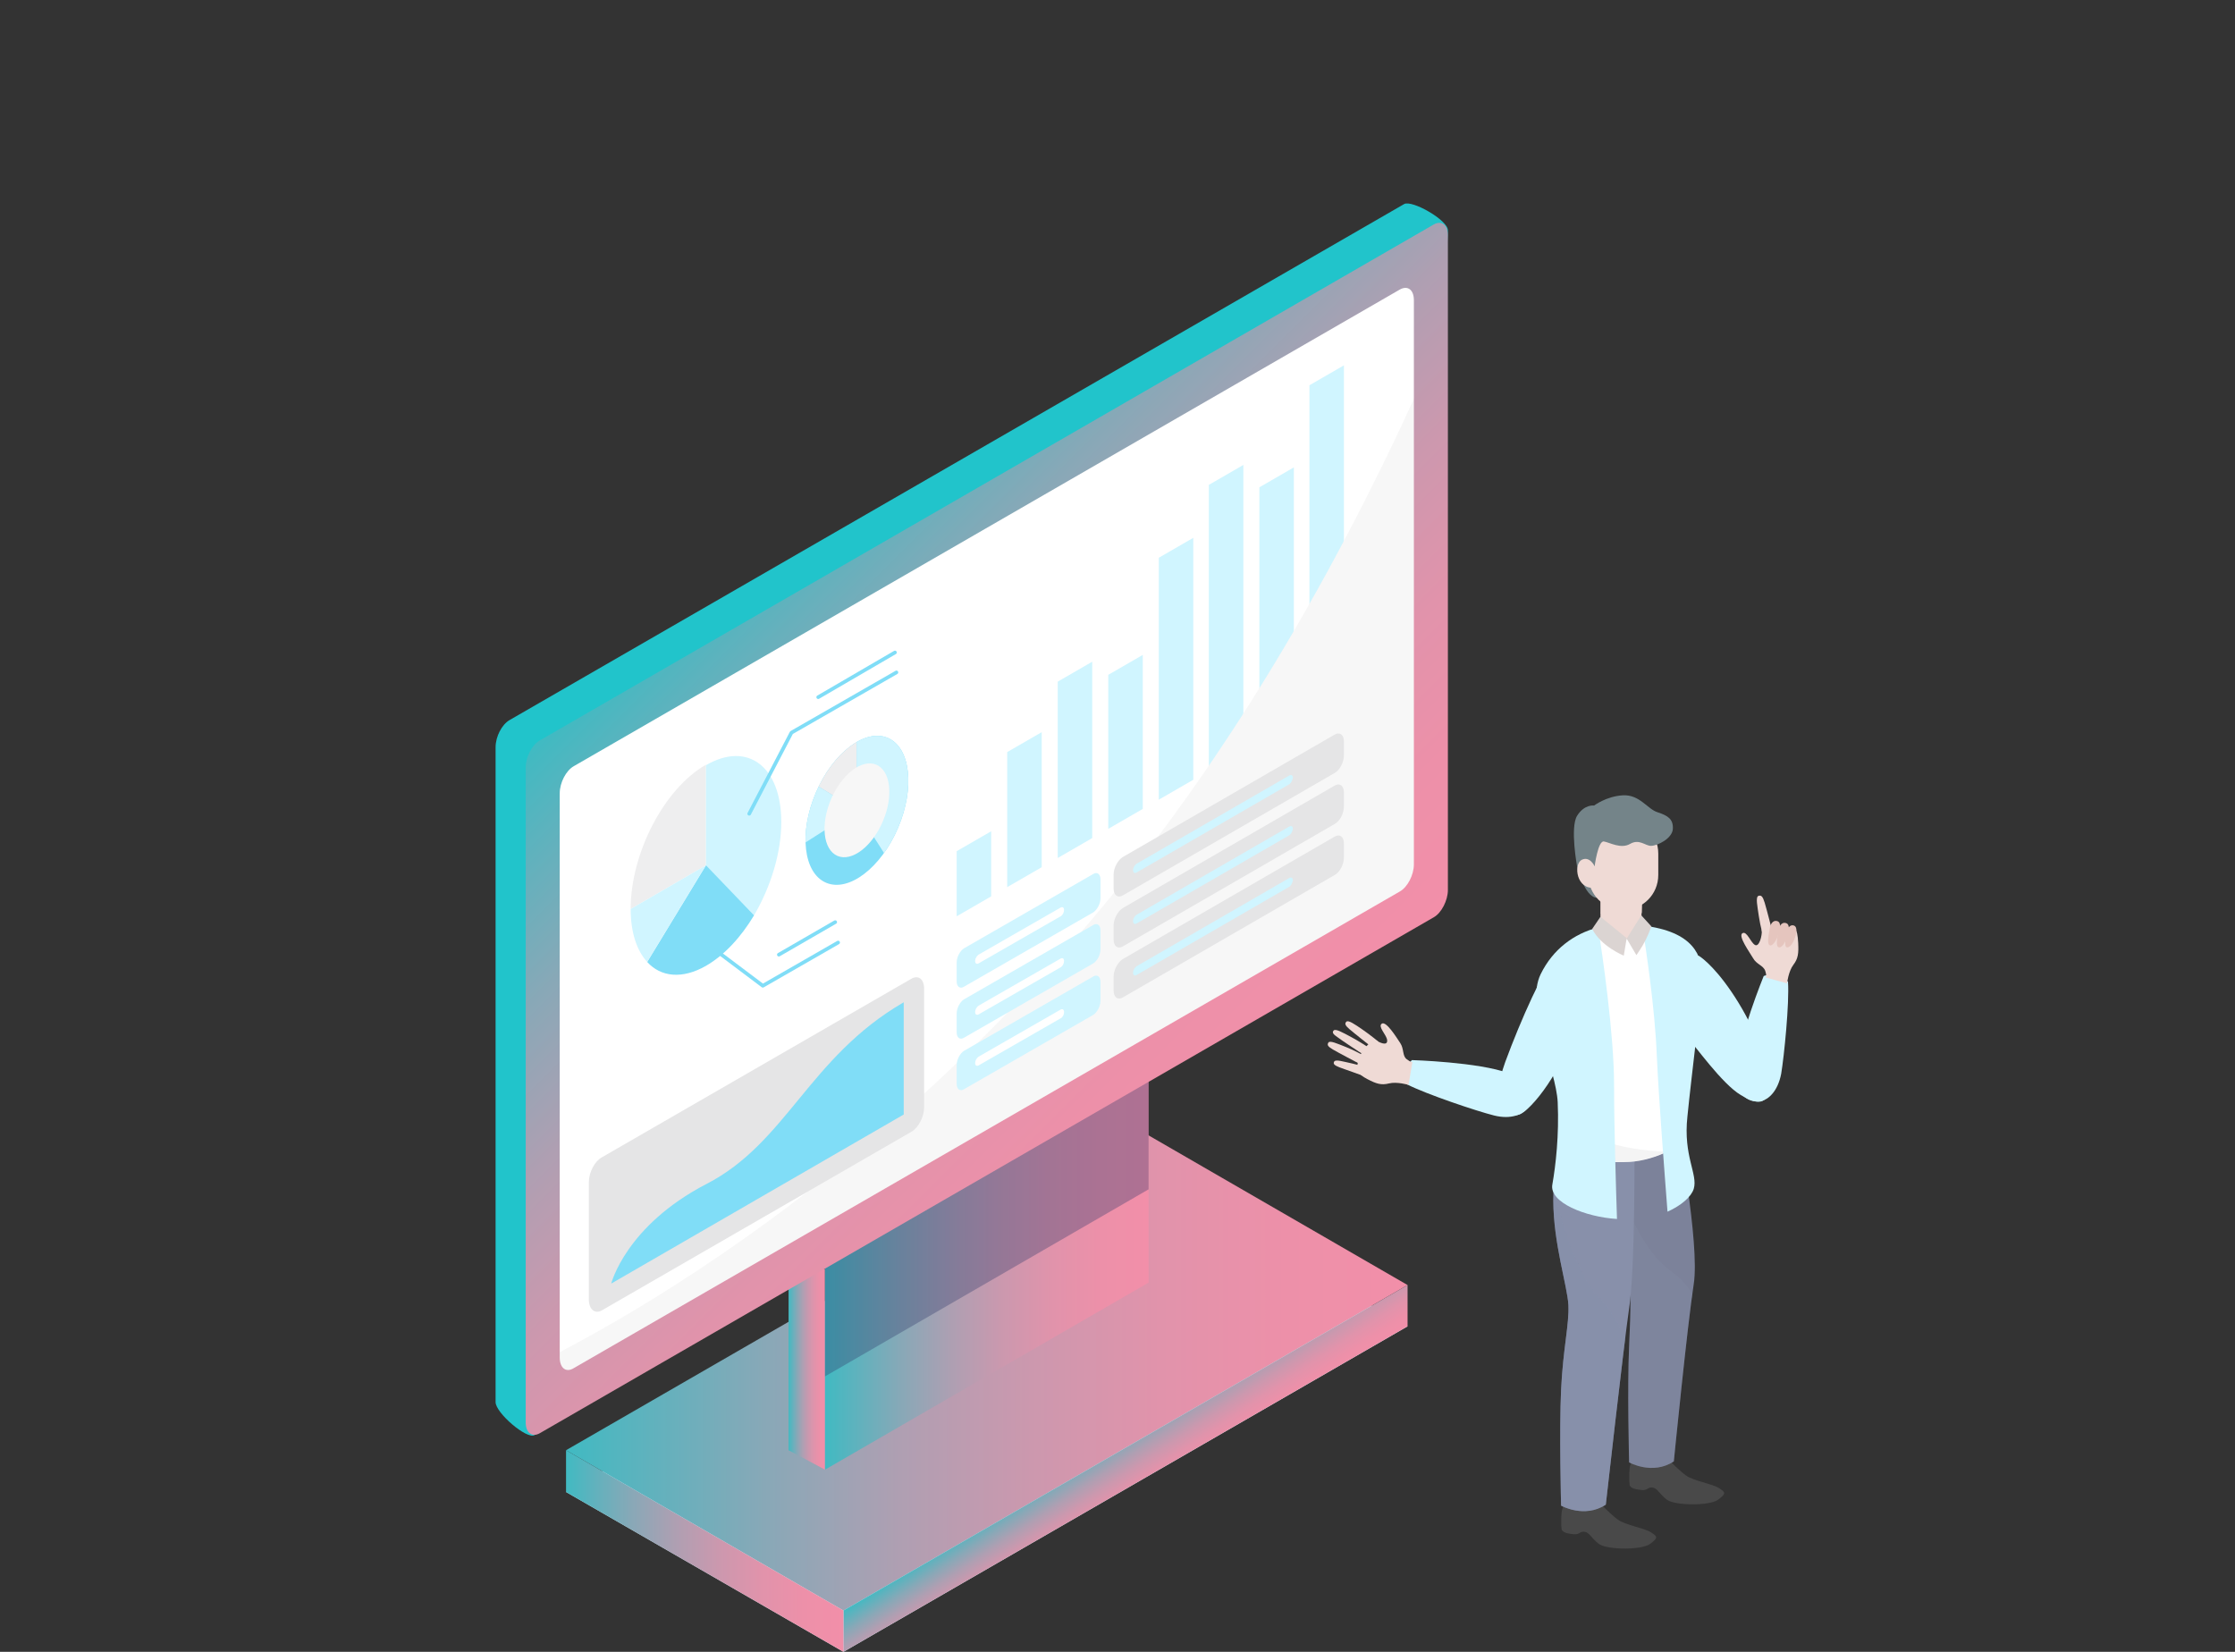 <?xml version="1.0" encoding="utf-8"?>
<!-- Generator: Adobe Illustrator 27.7.0, SVG Export Plug-In . SVG Version: 6.00 Build 0)  -->
<svg version="1.1" id="レイヤー_1" xmlns="http://www.w3.org/2000/svg" xmlns:xlink="http://www.w3.org/1999/xlink" x="0px"
	 y="0px" viewBox="0 0 460 340" style="enable-background:new 0 0 460 340;" xml:space="preserve">
<rect x="0" y="0" width="460" height="340" fill="#333333" stroke="none"/>
<style type="text/css">
	.st0{fill:#D0F5FF;}
	.st1{fill:url(#SVGID_1_);}
	.st2{fill:url(#SVGID_00000022545461242749895560000010275922611169425061_);}
	.st3{fill:url(#SVGID_00000011719566723096194240000007180501919248677304_);}
	.st4{opacity:0.35;fill:#32396B;enable-background:new    ;}
	.st5{fill:#21C4CB;}
	.st6{fill:#FFFFFF;}
	.st7{clip-path:url(#SVGID_00000045605929216775502850000017633760733786803355_);}
	.st8{fill:#F7F7F7;}
	.st9{fill:url(#SVGID_00000126295005675605052570000004672556287834733969_);}
	.st10{fill:#EEEEEF;}
	.st11{fill:#80DDF7;}
	.st12{fill:none;stroke:#80DDF7;stroke-width:0.75;stroke-linecap:round;stroke-linejoin:round;}
	.st13{clip-path:url(#SVGID_00000150810919945302299410000009229688261428130200_);}
	.st14{fill:#E5E5E6;}
	.st15{fill:url(#SVGID_00000171694537122835972490000009279379659023375238_);}
	.st16{fill:url(#SVGID_00000060718097522506750270000011579656884677256856_);}
	.st17{fill:#EFDAD5;}
	.st18{fill:#E5C5BE;}
	.st19{fill:#748489;}
	.st20{fill:#494949;}
	.st21{fill:#7C829A;}
	.st22{clip-path:url(#SVGID_00000168805095399345392660000010841415108541136825_);}
	.st23{opacity:0.24;fill:#8890AA;enable-background:new    ;}
	.st24{fill:#8890AA;}
	.st25{clip-path:url(#SVGID_00000166640714321599467120000006176585223104232832_);}
	.st26{opacity:0.3;fill:#8890AA;enable-background:new    ;}
	.st27{clip-path:url(#SVGID_00000067948607067829414260000015580759178959218107_);}
	.st28{opacity:0.32;fill:#DBDCDC;enable-background:new    ;}
	.st29{clip-path:url(#SVGID_00000113340910362704649230000013872363270381036439_);}
	.st30{fill:#DBD4D2;}
</style>
<g>
	<g id="_レイヤー_2">
		<g id="_レイヤー_1-2">
			<polygon class="st0" points="289.7,273 173.6,340 116.5,307.1 232.6,240 			"/>
			
				<linearGradient id="SVGID_1_" gradientUnits="userSpaceOnUse" x1="116.471" y1="60.517" x2="289.731" y2="60.517" gradientTransform="matrix(1 0 0 -1 0 342)">
				<stop  offset="0" style="stop-color:#40BAC2"/>
				<stop  offset="8.400000e-02" style="stop-color:#5BB3BE"/>
				<stop  offset="0.24" style="stop-color:#89A8B7"/>
				<stop  offset="0.397" style="stop-color:#AF9FB2"/>
				<stop  offset="0.553" style="stop-color:#CC98AE"/>
				<stop  offset="0.706" style="stop-color:#E193AB"/>
				<stop  offset="0.856" style="stop-color:#ED90A9"/>
				<stop  offset="1" style="stop-color:#F28FA9"/>
			</linearGradient>
			<polygon class="st1" points="289.7,264.5 173.6,331.5 116.5,298.5 232.6,231.5 			"/>
			
				<linearGradient id="SVGID_00000083065719778578462530000006801574809534731144_" gradientUnits="userSpaceOnUse" x1="162.265" y1="60.157" x2="169.818" y2="60.157" gradientTransform="matrix(1 0 0 -1 0 342)">
				<stop  offset="0" style="stop-color:#40BAC2"/>
				<stop  offset="8.400000e-02" style="stop-color:#5BB3BE"/>
				<stop  offset="0.24" style="stop-color:#89A8B7"/>
				<stop  offset="0.397" style="stop-color:#AF9FB2"/>
				<stop  offset="0.553" style="stop-color:#CC98AE"/>
				<stop  offset="0.706" style="stop-color:#E193AB"/>
				<stop  offset="0.856" style="stop-color:#ED90A9"/>
				<stop  offset="1" style="stop-color:#F28FA9"/>
			</linearGradient>
			<polygon style="fill:url(#SVGID_00000083065719778578462530000006801574809534731144_);" points="162.3,261.2 169.8,261.2 
				169.8,302.5 162.3,298.5 			"/>
			
				<linearGradient id="SVGID_00000169536774393117505980000011353848102081682569_" gradientUnits="userSpaceOnUse" x1="169.818" y1="83.115" x2="236.384" y2="83.115" gradientTransform="matrix(1 0 0 -1 0 342)">
				<stop  offset="0" style="stop-color:#40BAC2"/>
				<stop  offset="8.400000e-02" style="stop-color:#5BB3BE"/>
				<stop  offset="0.24" style="stop-color:#89A8B7"/>
				<stop  offset="0.397" style="stop-color:#AF9FB2"/>
				<stop  offset="0.553" style="stop-color:#CC98AE"/>
				<stop  offset="0.706" style="stop-color:#E193AB"/>
				<stop  offset="0.856" style="stop-color:#ED90A9"/>
				<stop  offset="1" style="stop-color:#F28FA9"/>
			</linearGradient>
			<polygon style="fill:url(#SVGID_00000169536774393117505980000011353848102081682569_);" points="236.4,264 169.8,302.5 
				169.8,253.7 236.4,215.3 			"/>
			<polygon class="st4" points="236.4,244.8 169.8,283.3 169.8,253.7 236.4,215.3 			"/>
			<path class="st5" d="M289,184.6L110,295.4c-1.6,0.9-8-4.6-8-6.8V153.8c0-2.2,1.3-4.7,2.9-5.6L289,42c1.6-0.9,9,3.3,9,5.4L292,179
				C292,181.1,290.6,183.6,289,184.6L289,184.6z"/>
			<polygon class="st6" points="294.5,184.4 111.7,290 111.7,156.8 294.5,51.2 			"/>
			<polygon class="st0" points="204,184.5 196.9,188.6 196.9,175.2 204,171.1 			"/>
			<polygon class="st0" points="214.4,178.5 207.3,182.6 207.3,154.8 214.4,150.7 			"/>
			<polygon class="st0" points="224.8,172.5 217.7,176.6 217.7,140.3 224.8,136.2 			"/>
			<polygon class="st0" points="235.2,166.5 228.1,170.6 228.1,138.9 235.2,134.8 			"/>
			<polygon class="st0" points="245.6,160.5 238.5,164.6 238.5,114.8 245.6,110.7 			"/>
			<polygon class="st0" points="255.9,154.5 248.8,158.6 248.8,99.8 255.9,95.7 			"/>
			<polygon class="st0" points="266.3,148.5 259.2,152.6 259.2,100.3 266.3,96.2 			"/>
			<polygon class="st0" points="276.6,142.5 269.5,146.6 269.5,79.3 276.6,75.2 			"/>
			<g>
				<defs>
					<polygon id="SVGID_00000010993692571507504870000011654068703199648153_" points="294.5,184.4 111.7,290 111.7,156.8 
						294.5,51.2 					"/>
				</defs>
				<clipPath id="SVGID_00000041263911544954091740000018083631357182187413_">
					<use xlink:href="#SVGID_00000010993692571507504870000011654068703199648153_"  style="overflow:visible;"/>
				</clipPath>
				<g style="clip-path:url(#SVGID_00000041263911544954091740000018083631357182187413_);">
					<path class="st8" d="M99.9,285.6c0,0,71.8-28.5,133.6-107.1C295.3,99.8,321.6,0,321.6,0l1.9,205.4L89.8,333.4L99.9,285.6
						L99.9,285.6z"/>
				</g>
			</g>
			
				<linearGradient id="SVGID_00000172438079915692672480000009809028394809944193_" gradientUnits="userSpaceOnUse" x1="147.904" y1="226.594" x2="258.299" y2="116.201" gradientTransform="matrix(1 0 0 -1 0 342)">
				<stop  offset="0" style="stop-color:#40BAC2"/>
				<stop  offset="8.400000e-02" style="stop-color:#5BB3BE"/>
				<stop  offset="0.24" style="stop-color:#89A8B7"/>
				<stop  offset="0.397" style="stop-color:#AF9FB2"/>
				<stop  offset="0.553" style="stop-color:#CC98AE"/>
				<stop  offset="0.706" style="stop-color:#E193AB"/>
				<stop  offset="0.856" style="stop-color:#ED90A9"/>
				<stop  offset="1" style="stop-color:#F28FA9"/>
			</linearGradient>
			<path style="fill:url(#SVGID_00000172438079915692672480000009809028394809944193_);" d="M295.1,188.8L111.1,295
				c-1.6,0.9-2.9-0.1-2.9-2.2V158c0-2.2,1.3-4.7,2.9-5.6l184-106.2c1.6-0.9,2.9,0.1,2.9,2.2v134.8
				C298,185.3,296.7,187.9,295.1,188.8L295.1,188.8z M118.1,281.6l170-98.1c1.6-0.9,2.9-3.4,2.9-5.6V61.8c0-2.2-1.3-3.1-2.9-2.2
				l-170,98.1c-1.6,0.9-2.9,3.4-2.9,5.6v116.1C115.2,281.6,116.5,282.6,118.1,281.6L118.1,281.6z"/>
			<path class="st10" d="M145.3,157.4c-8.6,4.9-15.5,18.2-15.5,29.7l15.5-9V157.4z"/>
			<path class="st0" d="M155.2,188.4c3.4-5.8,5.6-12.8,5.6-19.2c0-11.4-6.9-16.7-15.5-11.7v20.7L155.2,188.4L155.2,188.4z"/>
			<path class="st11" d="M133.2,198c2.8,3.1,7.2,3.6,12.1,0.8c3.8-2.2,7.2-5.9,9.9-10.4l-9.9-10.3L133.2,198z"/>
			<path class="st0" d="M145.3,178.1l-15.5,9c0,4.9,1.3,8.6,3.4,10.9L145.3,178.1L145.3,178.1z"/>
			<polyline class="st12" points="154.2,167.5 162.9,150.8 184.5,138.4 			"/>
			<line class="st12" x1="168.4" y1="143.5" x2="184.2" y2="134.3"/>
			<polyline class="st12" points="145.3,194.1 157,202.9 172.5,194 			"/>
			<line class="st12" x1="160.3" y1="196.5" x2="171.9" y2="189.8"/>
			<g>
				<defs>
					
						<ellipse id="SVGID_00000165234003720639510130000004102107214950005429_" transform="matrix(0.392 -0.92 0.92 0.392 -46.104 263.639)" cx="176.3" cy="166.7" rx="16.2" ry="9.2"/>
				</defs>
				<clipPath id="SVGID_00000005236768043037175100000015608222943059413174_">
					<use xlink:href="#SVGID_00000165234003720639510130000004102107214950005429_"  style="overflow:visible;"/>
				</clipPath>
				<g style="clip-path:url(#SVGID_00000005236768043037175100000015608222943059413174_);">
					
						<ellipse transform="matrix(0.392 -0.92 0.92 0.392 -46.104 263.639)" class="st11" cx="176.3" cy="166.7" rx="16.2" ry="9.2"/>
					<polygon class="st0" points="176.3,148.7 176.3,166.7 184.7,179.9 194.2,145.7 					"/>
					<polygon class="st0" points="176.3,166.7 162.5,175.5 166.7,160.8 					"/>
					<polygon class="st10" points="176.3,148.7 176.3,166.7 166.7,160.8 					"/>
				</g>
			</g>
			
				<ellipse transform="matrix(0.392 -0.92 0.92 0.392 -46.104 263.639)" class="st8" cx="176.3" cy="166.7" rx="10.2" ry="5.8"/>
			<path class="st0" d="M225,187.8l-26.6,15.3c-0.8,0.5-1.5,0-1.5-1.1v-3.9c0-1.1,0.7-2.4,1.5-2.9l26.6-15.3c0.8-0.5,1.5,0,1.5,1.1
				v3.9C226.5,186,225.8,187.3,225,187.8z"/>
			<path class="st14" d="M274.7,159.1l-43.6,25.2c-1,0.6-1.9,0-1.9-1.4v-2.9c0-1.4,0.9-3,1.9-3.6l43.6-25.2c1-0.6,1.9,0,1.9,1.4v2.9
				C276.6,156.8,275.8,158.5,274.7,159.1z"/>
			<path class="st6" d="M218.3,188.6l-16.9,9.7c-0.4,0.2-0.7,0-0.7-0.5l0,0c0-0.5,0.3-1,0.7-1.3l16.9-9.7c0.4-0.2,0.7,0,0.7,0.5l0,0
				C219,187.8,218.7,188.4,218.3,188.6z"/>
			<path class="st0" d="M265.4,161.4l-31.5,18.2c-0.4,0.2-0.7,0-0.7-0.5l0,0c0-0.5,0.3-1,0.7-1.3l31.5-18.2c0.4-0.2,0.7,0,0.7,0.5
				l0,0C266,160.6,265.7,161.2,265.4,161.4z"/>
			<path class="st0" d="M225,198.3l-26.6,15.3c-0.8,0.5-1.5,0-1.5-1.1v-3.9c0-1.1,0.7-2.4,1.5-2.9l26.6-15.3c0.8-0.5,1.5,0,1.5,1.1
				v3.9C226.5,196.6,225.8,197.8,225,198.3z"/>
			<path class="st14" d="M274.7,169.6l-43.6,25.2c-1,0.6-1.9,0-1.9-1.4v-2.9c0-1.4,0.9-3,1.9-3.6l43.6-25.2c1-0.6,1.9,0,1.9,1.4v2.9
				C276.6,167.4,275.8,169,274.7,169.6z"/>
			<path class="st6" d="M218.3,199.1l-16.9,9.7c-0.4,0.2-0.7,0-0.7-0.5l0,0c0-0.5,0.3-1,0.7-1.3l16.9-9.7c0.4-0.2,0.7,0,0.7,0.5l0,0
				C219,198.3,218.7,198.9,218.3,199.1z"/>
			<path class="st0" d="M265.4,171.9l-31.5,18.2c-0.4,0.2-0.7,0-0.7-0.5l0,0c0-0.5,0.3-1,0.7-1.3l31.5-18.2c0.4-0.2,0.7,0,0.7,0.5
				l0,0C266,171.2,265.7,171.7,265.4,171.9z"/>
			<path class="st0" d="M225,208.9l-26.6,15.3c-0.8,0.5-1.5,0-1.5-1.1v-3.9c0-1.1,0.7-2.4,1.5-2.9l26.6-15.3c0.8-0.5,1.5,0,1.5,1.1
				v3.9C226.5,207.1,225.8,208.4,225,208.9z"/>
			<path class="st14" d="M274.7,180.1l-43.6,25.2c-1,0.6-1.9,0-1.9-1.4V201c0-1.4,0.9-3,1.9-3.6l43.6-25.2c1-0.6,1.9,0,1.9,1.4v2.9
				C276.6,177.9,275.8,179.5,274.7,180.1z"/>
			<path class="st6" d="M218.3,209.6l-16.9,9.7c-0.4,0.2-0.7,0-0.7-0.5l0,0c0-0.5,0.3-1,0.7-1.3l16.9-9.7c0.4-0.2,0.7,0,0.7,0.5l0,0
				C219,208.9,218.7,209.4,218.3,209.6z"/>
			<path class="st0" d="M265.4,182.5l-31.5,18.2c-0.4,0.2-0.7,0-0.7-0.5l0,0c0-0.5,0.3-1,0.7-1.3l31.5-18.2c0.4-0.2,0.7,0,0.7,0.5
				l0,0C266,181.7,265.7,182.3,265.4,182.5z"/>
			<path class="st14" d="M123.9,269.7l63.6-36.7c1.5-0.8,2.7-3.1,2.7-5.1v-24.4c0-2-1.2-2.9-2.7-2l-63.6,36.7
				c-1.5,0.8-2.7,3.1-2.7,5.1v24.4C121.3,269.6,122.5,270.5,123.9,269.7L123.9,269.7z"/>
			<path class="st11" d="M186,206.3v23.1l-60.2,34.8c0,0,3-11.9,19.6-20.5C161.9,235.2,166.5,217.6,186,206.3L186,206.3z"/>
			
				<linearGradient id="SVGID_00000160899470288235730430000006307838739657769105_" gradientUnits="userSpaceOnUse" x1="227.075" y1="46.565" x2="236.266" y2="32.939" gradientTransform="matrix(1 0 0 -1 0 342)">
				<stop  offset="0" style="stop-color:#40BAC2"/>
				<stop  offset="8.400000e-02" style="stop-color:#5BB3BE"/>
				<stop  offset="0.24" style="stop-color:#89A8B7"/>
				<stop  offset="0.397" style="stop-color:#AF9FB2"/>
				<stop  offset="0.553" style="stop-color:#CC98AE"/>
				<stop  offset="0.706" style="stop-color:#E193AB"/>
				<stop  offset="0.856" style="stop-color:#ED90A9"/>
				<stop  offset="1" style="stop-color:#F28FA9"/>
			</linearGradient>
			<polygon style="fill:url(#SVGID_00000160899470288235730430000006307838739657769105_);" points="289.7,264.5 289.7,273 
				173.6,340 173.6,331.5 			"/>
			
				<linearGradient id="SVGID_00000082342515125700121140000007252188458462889128_" gradientUnits="userSpaceOnUse" x1="116.471" y1="22.725" x2="173.61" y2="22.725" gradientTransform="matrix(1 0 0 -1 0 342)">
				<stop  offset="0" style="stop-color:#40BAC2"/>
				<stop  offset="8.400000e-02" style="stop-color:#5BB3BE"/>
				<stop  offset="0.24" style="stop-color:#89A8B7"/>
				<stop  offset="0.397" style="stop-color:#AF9FB2"/>
				<stop  offset="0.553" style="stop-color:#CC98AE"/>
				<stop  offset="0.706" style="stop-color:#E193AB"/>
				<stop  offset="0.856" style="stop-color:#ED90A9"/>
				<stop  offset="1" style="stop-color:#F28FA9"/>
			</linearGradient>
			<polygon style="fill:url(#SVGID_00000082342515125700121140000007252188458462889128_);" points="116.5,298.5 116.5,307.1 
				173.6,340 173.6,331.5 			"/>
			<path class="st0" d="M349.6,196.7c0,0,2.8,1.6,6.8,7.5s7.1,13,7.5,18.1c0.4,5.1-1.7,5.4-5.6,3.1s-9.5-10.3-11.3-12.2
				S340.4,196.3,349.6,196.7L349.6,196.7z"/>
			<path class="st0" d="M368,202.1c0.3,4.4-0.8,15.3-1.4,18.9c-0.7,3.7-2.7,5.3-4,5.6c-1.3,0.4-5.6,0.2-5.2-6.4
				c0.4-6.6,5.6-19.3,5.6-19.3s0.7-0.4,2.4-0.2S368,202.1,368,202.1L368,202.1z"/>
			<path class="st17" d="M363.4,201.2c0,0,0.3-0.2-0.1-1.4c-0.4-1.1-1.8-1.3-2.5-2.6c-0.7-1.2-3.1-4.5-2.2-5.1s1.7,1.9,2.6,2.4
				c0.9,0.5,1.5-2,1.4-3c-0.1-1,1.9-1,4.4-0.7c2.5,0.3,2.9-0.2,3.1,3.3c0.1,2.1,0,3.2-1,4.5c-1,1.3-1.3,3.8-1.3,3.8L363.4,201.2
				L363.4,201.2z"/>
			<path class="st17" d="M363,193.1c0,0-0.7-2.4-1-4.5s-0.7-3.9-0.1-4.2c0.6-0.2,0.9,0.1,1.3,1.4s1.7,6.4,1.7,6.4L363,193.1
				L363,193.1z"/>
			<path class="st18" d="M366.2,191.8c0,0,0.6-1.9-0.4-2.2c-1-0.3-1.5,0.8-1.6,1.7c-0.1,0.8-0.7,3.3,0.2,3.3
				C365.2,194.5,365.9,192.9,366.2,191.8L366.2,191.8z"/>
			<path class="st18" d="M368,192.2c0,0,0.6-1.9-0.4-2.2c-1-0.3-1.5,0.8-1.6,1.7c-0.1,0.8-0.7,3.3,0.2,3.3
				C367,195,367.7,193.4,368,192.2L368,192.2z"/>
			<path class="st18" d="M369.6,192.5c0,0,0.5-1.7-0.4-2s-1.4,0.8-1.5,1.5c-0.1,0.7-0.6,2.9,0.1,3
				C368.7,195,369.3,193.5,369.6,192.5L369.6,192.5z"/>
			<path class="st19" d="M324.6,178.4c0,0,1.5,6.3,4.1,6.4l0.5-5.8L324.6,178.4L324.6,178.4z"/>
			<path class="st20" d="M336,300.5c0,0-0.5,0.7-0.6,1.8c-0.1,1.1-0.1,2.5,0,3.3s1.5,1,2.6,1.1s1.2-0.7,2.2-0.5s1.3,1.3,2.9,2.5
				c1.6,1.2,8.7,1.3,10.5,0c1.7-1.3,1.6-1.5,0.2-2.4s-5.3-1.5-6.8-2.6s-3.4-3.1-3.4-3.1H336L336,300.5z"/>
			<path class="st20" d="M322,309.6c0,0-0.5,0.7-0.6,1.8c-0.1,1.1-0.1,2.5,0,3.3s1.5,1,2.6,1.1c1.1,0.1,1.2-0.7,2.2-0.5
				s1.3,1.3,2.9,2.5c1.6,1.2,8.7,1.3,10.5,0c1.7-1.3,1.6-1.5,0.2-2.4s-5.3-1.5-6.8-2.6s-3.4-3.1-3.4-3.1H322L322,309.6z"/>
			<path class="st21" d="M334.7,229c0,0-4.3,2.8-4.3,11.6s4.8,17.4,5,21.4s0.3,6.7-0.1,15.1s0,23.9,0,23.9s4.8,2.7,9.2-0.2
				c0,0,2.8-28.2,4.1-36.5c1.3-8.3-3.5-33.5-3.5-33.5L334.7,229L334.7,229z"/>
			<g>
				<defs>
					<path id="SVGID_00000137828939778371159250000009456480232991567797_" d="M334.7,229c0,0-4.3,2.8-4.3,11.6s4.8,17.4,5,21.4
						s0.3,6.7-0.1,15.1s0,23.9,0,23.9s4.8,2.7,9.2-0.2c0,0,2.8-28.2,4.1-36.5c1.3-8.3-3.5-33.5-3.5-33.5L334.7,229L334.7,229z"/>
				</defs>
				<clipPath id="SVGID_00000096054597290030498000000007588121933484086455_">
					<use xlink:href="#SVGID_00000137828939778371159250000009456480232991567797_"  style="overflow:visible;"/>
				</clipPath>
				<g style="clip-path:url(#SVGID_00000096054597290030498000000007588121933484086455_);">
					<path class="st23" d="M329.6,230.7c0,0,4.2,23.9,14.4,31c10.2,7.1,9.1,26.9,9.1,26.9l-2.8,17.3l-16.8-0.8L329.6,230.7
						L329.6,230.7z"/>
				</g>
			</g>
			<path class="st24" d="M322.2,233c0,0-2.5,5.3-2.5,14.1s2.9,17.6,3.1,21.5s-1.1,9-1.5,17.4c-0.4,8.4,0,23.9,0,23.9
				s4.8,2.7,9.2-0.2c0,0,3.6-32.1,4.8-40.4c1.3-8.3,1.1-34.8,1.1-34.8L322.2,233L322.2,233z"/>
			<g>
				<defs>
					<path id="SVGID_00000127763178922967938370000007628568865616602256_" d="M322.2,233c0,0-2.5,5.3-2.5,14.1s2.9,17.6,3.1,21.5
						s-1.1,9-1.5,17.4c-0.4,8.4,0,23.9,0,23.9s4.8,2.7,9.2-0.2c0,0,3.6-32.1,4.8-40.4c1.3-8.3,1.1-34.8,1.1-34.8L322.2,233
						L322.2,233z"/>
				</defs>
				<clipPath id="SVGID_00000021110655000073264920000013179582883238912697_">
					<use xlink:href="#SVGID_00000127763178922967938370000007628568865616602256_"  style="overflow:visible;"/>
				</clipPath>
				<g style="clip-path:url(#SVGID_00000021110655000073264920000013179582883238912697_);">
					<path class="st26" d="M317.4,234.5c0,0,4.5,25.8,12.1,33.1s8.3,24.6,8.3,24.6l-2.4,25.2h-17.9V234.5L317.4,234.5z"/>
				</g>
			</g>
			<path class="st6" d="M338.3,190.6c-1.3-0.1-3-0.2-4.6-0.2c-1.4,0-4.2,0.4-5.5,0.7c0.7,4.3,0,17.7,0,25.9c0,7,1.9,17.1,2.1,22.2
				c0.4,0,3.5,0,3.9,0c3,0,6-0.8,8.4-1.9c-0.5-6.3-0.1-18.4-0.4-25.4C341.7,203.9,338.9,194.1,338.3,190.6L338.3,190.6z"/>
			<g>
				<defs>
					<path id="SVGID_00000118398536965536002900000000172432874208831931_" d="M333.6,190.4c-6.1,0-11.8,2.8-14.6,8.2
						c-2.9,5.4,2.8,15.8,3.1,21.2c0.3,5.4-0.3,10.4-1,13.6c-0.6,3.2,7,5.8,13,5.8c6,0,12.2-3.3,13-5.7c0.8-2.4-1.9-5.3-1.2-11.8
						c0.7-6.5,2.5-19.1,2.6-22.8C348.7,195.2,346.9,190.4,333.6,190.4L333.6,190.4z"/>
				</defs>
				<clipPath id="SVGID_00000014599064607584066700000003695968215248033444_">
					<use xlink:href="#SVGID_00000118398536965536002900000000172432874208831931_"  style="overflow:visible;"/>
				</clipPath>
				<g style="clip-path:url(#SVGID_00000014599064607584066700000003695968215248033444_);">
					<path class="st28" d="M319,194.7c0,0,0.7,12,5.1,20c4.3,8,0.2,13.2,2.4,17.4s14.9,5.5,23.9,4.9l-16.9,6.5l-18.5-0.9l-1.5-30.6
						v-17.3L319,194.7z"/>
				</g>
			</g>
			<path class="st0" d="M328.9,190.9c-5,1.3-9.3,4.5-11.8,9.6c-3.3,6.7,3.2,19.6,3.5,26.4c0.3,6.8-0.4,12.9-1.1,16.9
				c-0.7,3.7,6.8,6.7,13.3,7.1c-0.2-6.3-0.6-18.9-0.6-27.7C332.2,213.1,329.8,196.2,328.9,190.9L328.9,190.9z"/>
			<path class="st0" d="M348.6,244.7c0.9-3-2.2-6.7-1.3-14.9c0.8-8.2,2.9-24.1,3-28.8c0.1-4.1-1.6-9.3-12.3-10.5
				c0.7,4.4,2.6,16.8,3,26.8c0.4,8.9,1.6,24.2,2.2,32.1C346.1,248.1,348.1,246.3,348.6,244.7L348.6,244.7z"/>
			<path class="st17" d="M329.4,184.4v7.7c0,0,2.7,1.2,5.4,1.2c1.5,0,3-1.3,3-1.3l0.1-7.6H329.4L329.4,184.4z"/>
			<path class="st17" d="M329.4,187.9c0,0,1.5,2.1,4.4,2c2.9-0.1,4.1-2,4.1-2l0.1-3.5h-8.5V187.9L329.4,187.9z"/>
			<path class="st17" d="M334.1,168.5L334.1,168.5c4,0,7.2,3.2,7.2,7.2v4.4c0,4-3.2,7.2-7.2,7.2l0,0c-4,0-7.2-3.2-7.2-7.2v-4.4
				C326.9,171.7,330.1,168.5,334.1,168.5z"/>
			<path class="st19" d="M328.2,178.3c0,0,0.7-5.3,1.9-5.1c1.2,0.2,3.5,1.6,5.4,0.5c1.9-1.1,3.1,0.4,4.3,0.4c1.3,0,4.4-1.5,4.5-3.5
				s-1-2.7-3.1-3.4c-2.1-0.6-3.7-3.7-7.2-3.5c-3.4,0.2-5.9,2.1-5.9,2.1s-2-0.3-3.5,2.1s0,10.5,0,10.5L328.2,178.3L328.2,178.3z"/>
			<path class="st17" d="M328.2,178.3c0,0-1-2.2-2.7-1.3c-1.7,1-1,6.2,2.7,5.7V178.3z"/>
			<path class="st0" d="M320.3,196.6c0,0,5.1,5.8,3.5,14.5s-8.7,17.5-11.1,18.3c-2.4,0.9-6.1-2.1-2.9-10.8
				C313,209.9,317.8,199.2,320.3,196.6z"/>
			<g>
				<defs>
					<path id="SVGID_00000056411454312963061920000002335139328367151801_" d="M322.2,233c0,0-2.5,5.3-2.5,14.1s2.9,17.6,3.1,21.5
						s-1.1,9-1.5,17.4c-0.4,8.4,0,23.9,0,23.9s4.8,2.7,9.2-0.2c0,0,3.6-32.1,4.8-40.4c1.3-8.3,1.1-34.8,1.1-34.8L322.2,233
						L322.2,233z"/>
				</defs>
				<clipPath id="SVGID_00000008844421944751292650000006816770314823972236_">
					<use xlink:href="#SVGID_00000056411454312963061920000002335139328367151801_"  style="overflow:visible;"/>
				</clipPath>
				<g style="clip-path:url(#SVGID_00000008844421944751292650000006816770314823972236_);">
					<path class="st26" d="M317.4,234.5c0,0,4.5,25.8,12.1,33.1s8.3,24.6,8.3,24.6l-2.4,25.2h-17.9V234.5L317.4,234.5z"/>
				</g>
			</g>
			<path class="st0" d="M289.6,223.2c3.9,2,14.3,5.5,17.9,6.4s5.9-0.3,6.8-1.4c0.9-1.1,2.5-5-3.8-7.3c-6.2-2.3-19.9-2.7-19.9-2.7
				s-0.6,0.5-1.2,2.1C288.9,221.9,289.6,223.2,289.6,223.2L289.6,223.2z"/>
			<path class="st17" d="M290.7,218.6c0,0-0.3,0.1-1.2-0.6s-0.5-2.1-1.3-3.3s-2.9-4.6-3.8-4s1,2.3,1.1,3.4s-1.1,0.7-2,0.2
				s-3,1.2-3.8,3.6s-0.2,3.2,1.7,4.2c1.9,1,2.9,1.3,4.5,0.9s4,0.3,4,0.3L290.7,218.6L290.7,218.6z"/>
			<path class="st17" d="M283.7,214.4c0,0-1.7-1.4-3.3-2.5c-1.6-1.1-2.9-2-3.3-1.6s-0.2,0.8,0.6,1.5s4.6,3.7,4.6,3.7L283.7,214.4z"
				/>
			<path class="st17" d="M281.5,215.5c0,0-1.8-1.2-3.5-2.1s-3.1-1.7-3.5-1.3c-0.4,0.4-0.1,0.8,0.8,1.4c0.9,0.7,4.9,3.3,4.9,3.3
				L281.5,215.5L281.5,215.5z"/>
			<path class="st17" d="M280.7,217.3c0,0-1.9-1.1-3.7-1.8c-1.8-0.7-3.3-1.4-3.6-0.9s-0.1,0.8,0.9,1.4s5.2,2.8,5.2,2.8L280.7,217.3
				L280.7,217.3z"/>
			<path class="st17" d="M282.3,220.1c0,0-2.1-0.8-4-1.2c-1.9-0.4-3.4-0.9-3.7-0.4s0.1,0.8,1.1,1.2c1.1,0.4,5.6,2,5.6,2L282.3,220.1
				L282.3,220.1z"/>
			<path class="st30" d="M337.8,188.4l-3,4.8l2,3.4l0.6-0.9c1-1.5,1.8-3.1,2.4-4.8l0.1-0.2L337.8,188.4L337.8,188.4z"/>
			<path class="st30" d="M334.8,193.1l-0.6,3.6c0,0-4.7-1.9-6.5-5.5l1.7-2.5L334.8,193.1L334.8,193.1z"/>
		</g>
	</g>
</g>
</svg>
